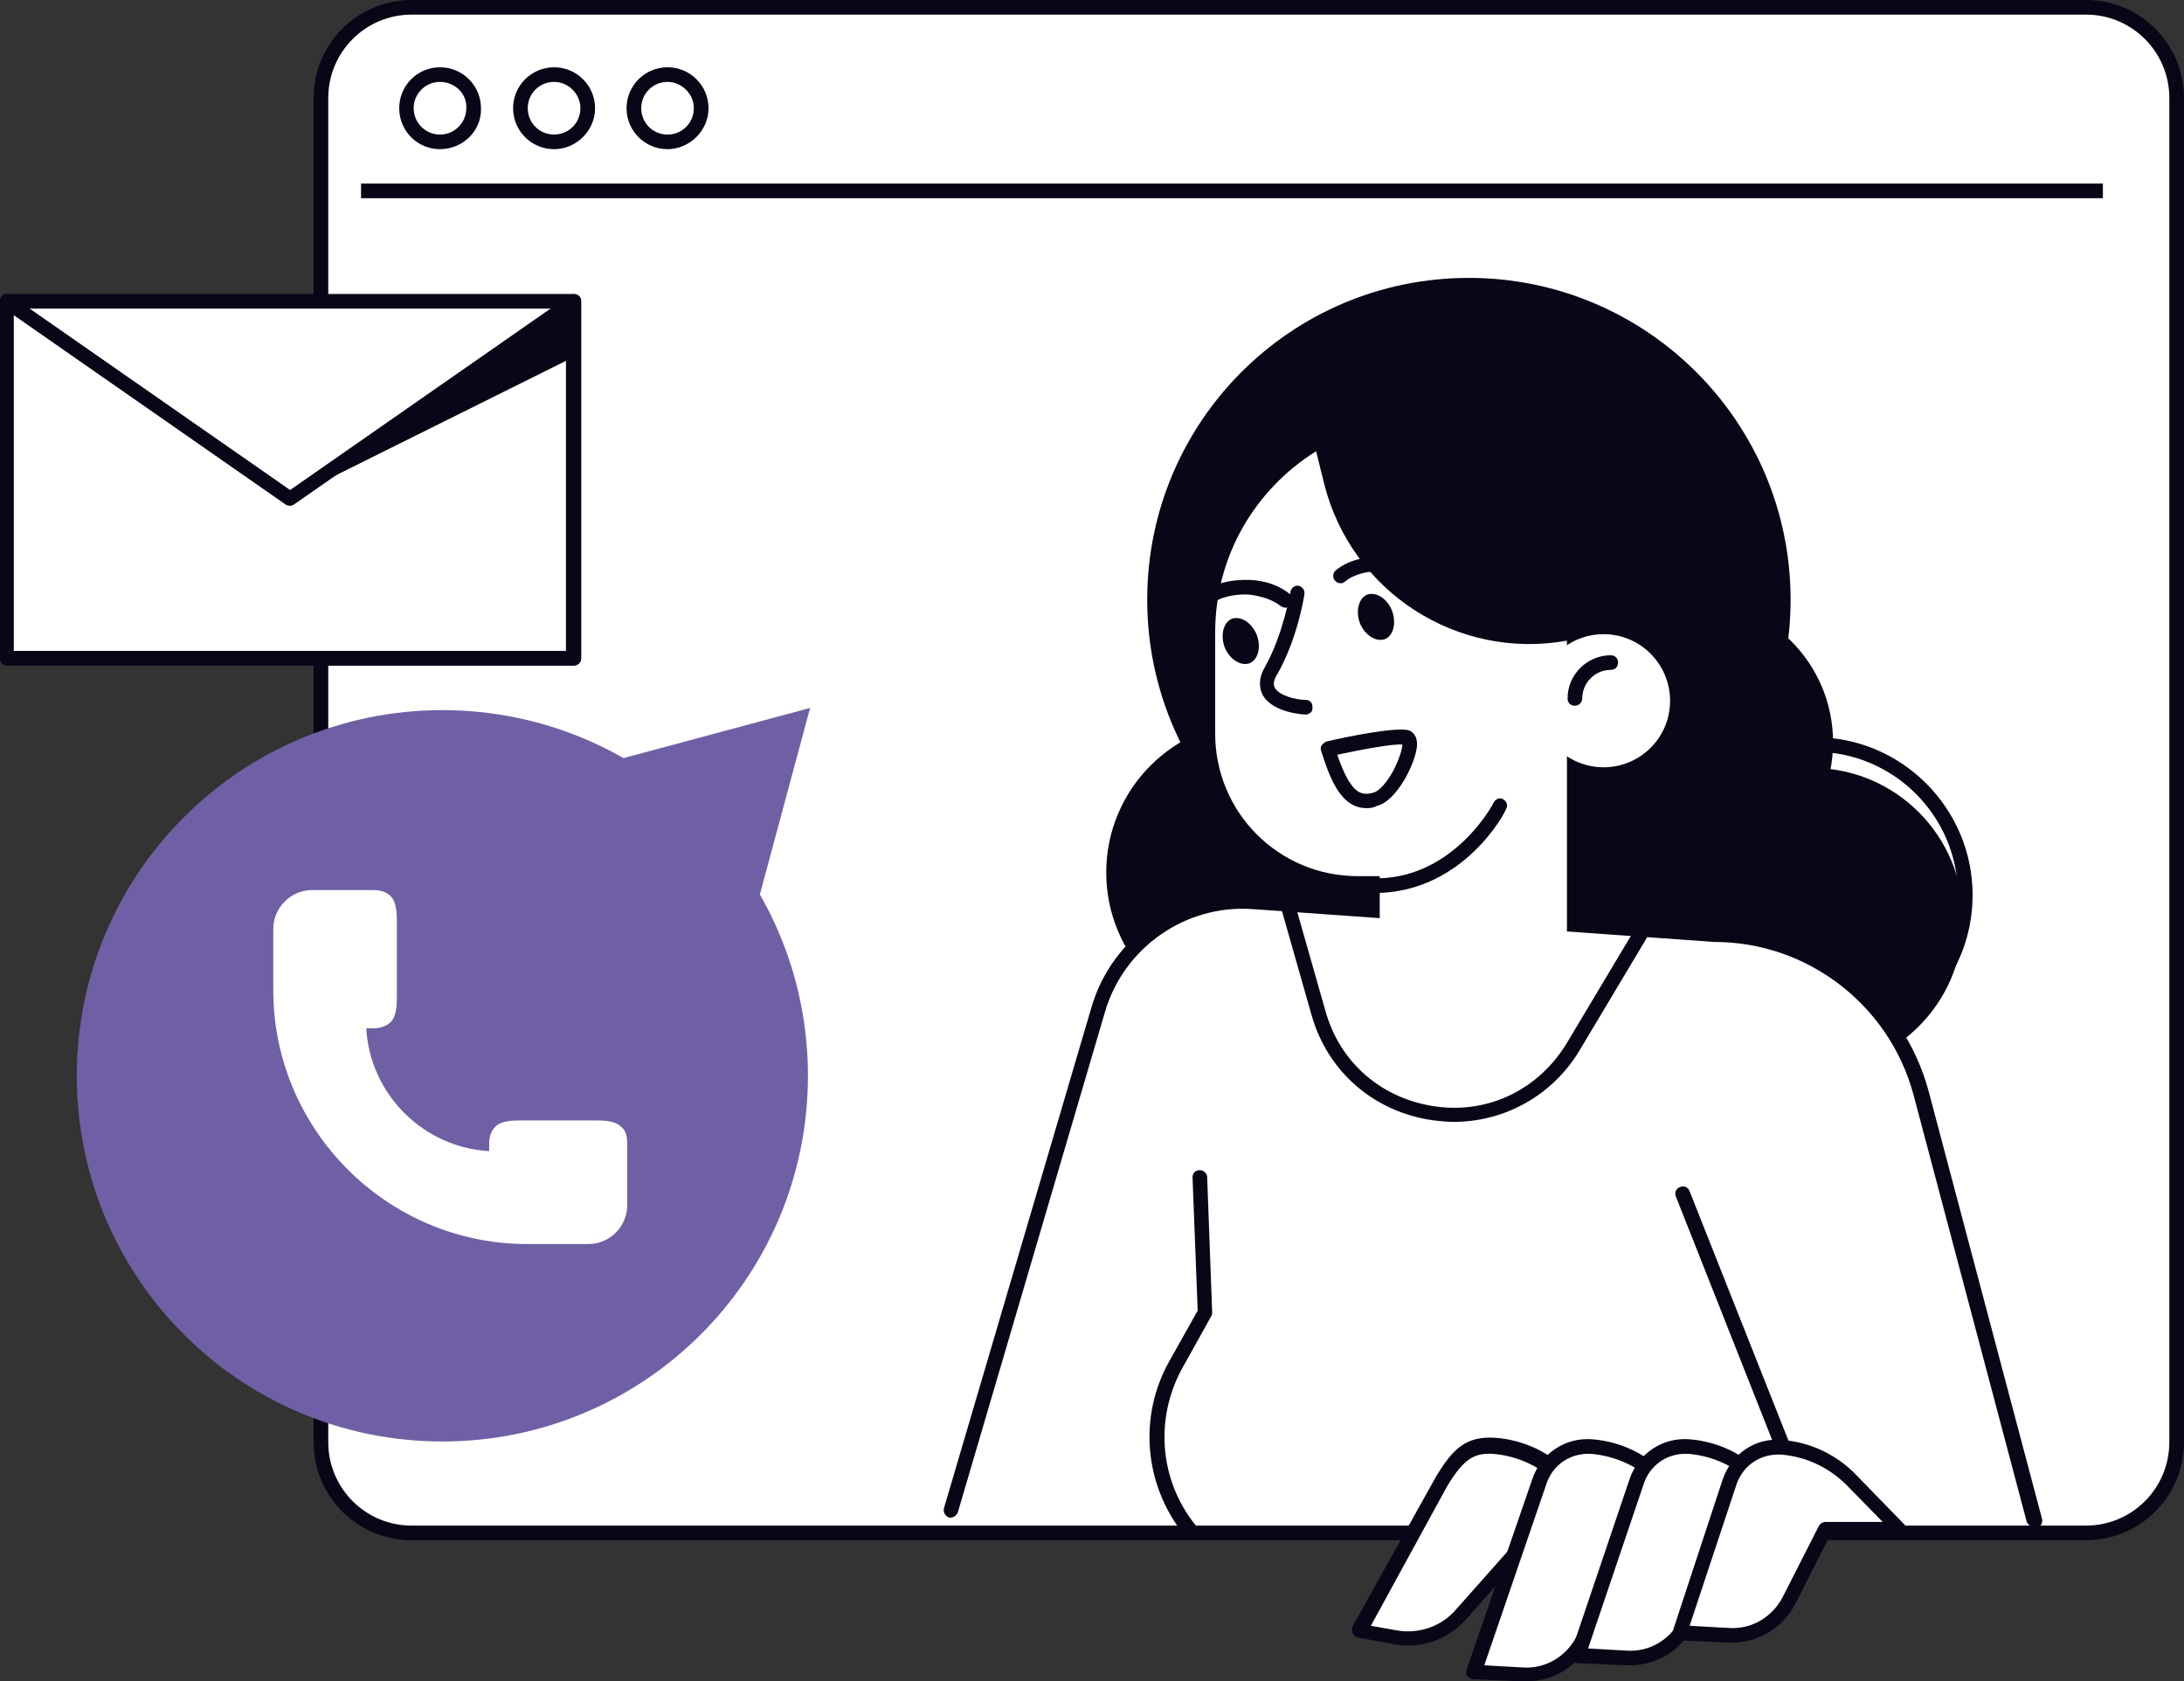 <svg xmlns="http://www.w3.org/2000/svg" id="Capa_1" data-name="Capa 1" viewBox="0 0 1245.32 958.61"><rect x="0" y="0" width="1245.32" height="958.61" fill="#333333" stroke="none"/><defs><style>      .cls-1 {        fill: #fff;      }      .cls-2 {        fill: #080717;      }      .cls-3 {        fill: #6f60a5;      }    </style></defs><path class="cls-1" d="m1189.48,873.96H234.65c-28.29,0-51.65-22.94-51.65-51.7V55.87c0-28.36,22.87-51.7,51.65-51.7h954.83c28.29,0,51.65,22.92,51.65,51.7v766.39c0,28.36-22.87,51.7-51.65,51.7Z"></path><path class="cls-2" d="m1189.48,878.13H234.65c-30.87,0-55.83-25.01-55.83-55.87V55.87c0-30.86,24.96-55.87,55.83-55.87h954.83c30.87,0,55.83,25.01,55.83,55.87v766.39c0,30.86-24.96,55.87-55.83,55.87ZM234.65,8.34c-26.2,0-47.47,21.26-47.47,47.53v766.39c0,26.27,21.28,47.53,47.47,47.53h954.83c26.2,0,47.47-21.26,47.47-47.53V55.87c0-26.27-21.28-47.53-47.47-47.53H234.65Z"></path><path class="cls-2" d="m250.88,85.05c-12.91,0-23.24-10.42-23.24-23.34s10.33-23.35,23.24-23.35,23.37,10.42,23.37,23.35c.49,12.93-10.45,23.34-23.37,23.34Zm0-38.36c-8.24,0-15,6.67-15,15.02s6.76,15,15,15,15-6.67,15-15c.49-8.35-6.64-15.02-15-15.02Z"></path><path class="cls-2" d="m315.94,85.05c-12.91,0-23.37-10.42-23.37-23.34s10.45-23.35,23.37-23.35,23.37,10.42,23.37,23.35-10.82,23.34-23.37,23.34Zm0-38.36c-8.36,0-15.01,6.67-15.01,15.02s6.64,15,15.01,15,15-6.67,15-15-7.01-15.02-15-15.02Z"></path><path class="cls-2" d="m380.63,85.05c-12.91,0-23.37-10.42-23.37-23.34s10.45-23.35,23.37-23.35,23.37,10.42,23.37,23.35-10.95,23.34-23.37,23.34Zm0-38.36c-8.36,0-15,6.67-15,15.02s6.64,15,15,15,15-6.67,15-15-7.13-15.02-15-15.02Z"></path><path class="cls-2" d="m1199.07,104.66H205.87v8.34h993.2v-8.34Z"></path><path class="cls-2" d="m1034.77,600.43c-49.56,0-90.02-40.45-90.02-90.07s40.46-90.06,90.02-90.06,90.02,40.44,90.02,90.06-40.46,90.07-90.02,90.07Zm0-171.79c-45.01,0-81.78,36.69-81.78,81.72s36.77,81.73,81.78,81.73,81.66-36.7,81.66-81.73-36.65-81.72-81.66-81.72Z"></path><path class="cls-2" d="m958.89,584.58c45.14,0,81.66-36.59,81.66-81.72s-36.52-81.72-81.66-81.72-81.78,36.59-81.78,81.72,36.65,81.72,81.78,81.72Z"></path><path class="cls-2" d="m717.11,583.75c47.6,0,86.21-38.64,86.21-86.31s-38.61-86.31-86.21-86.31-86.33,38.64-86.33,86.31,38.62,86.31,86.33,86.31Z"></path><path class="cls-2" d="m1033.05,610.43c47.72,0,86.33-38.64,86.33-86.31s-38.61-86.31-86.33-86.31-86.21,38.64-86.21,86.31,38.62,86.31,86.21,86.31Z"></path><path class="cls-1" d="m542.35,860.62l84.24-286.03c11.19-38.37,47.96-63.8,87.56-60.89l263.92,18.77c54.97,0,103.43,37.12,117.57,90.48l64.57,243.52-617.86-5.84Z"></path><path class="cls-2" d="m1159.84,870.63c-1.72,0-3.32-1.25-4.18-2.91l-64.57-243.52c-13.77-51.28-60.51-87.15-113.39-87.15l-263.92-18.77c-37.63-2.5-72.56,21.68-83.51,57.96l-84.12,286.04c-.86,2.08-2.95,3.33-5.04,2.91-2.09-.84-3.32-2.91-2.95-5.01l84.24-286.03c11.68-40.03,50.42-66.72,92.11-63.8l263.92,18.77c56.69,0,106.75,38.36,121.38,93.4l64.57,243.5c.49,2.09-.74,4.59-2.83,5.01-.86-.42-1.35-.42-1.72-.42Z"></path><path class="cls-3" d="m252.24,821.84c115.11,0,208.45-93.34,208.45-208.48s-93.34-208.49-208.45-208.49-208.45,93.34-208.45,208.49,93.22,208.48,208.45,208.48Z"></path><path class="cls-3" d="m461.92,403.63l-28.41,105.48-28.29,105.49-77.11-77.13-77.23-77.13,105.52-28.36,105.52-28.35Z"></path><path class="cls-1" d="m877.11,871.46h42.18l-27.06-27.94c-10.45-10.83-24.72-17.51-39.72-18.77-13.28-1.24-20.41,3.76-30.01,19.6l-47.47,85.47,20.05,3.76c14.14,2.5,28.78-2.51,38.74-13.34l43.29-48.79Z"></path><path class="cls-2" d="m802.58,938.18c-2.95,0-5.41-.42-8.36-.84l-20.05-3.75c-1.23-.42-2.46-1.25-2.95-2.51-.37-1.25-.37-2.5,0-3.75l47.6-85.47c9.59-15.85,17.09-23.35,34.19-22.1,15.87,1.24,30.87,8.34,42.06,20.01l27.18,27.94c1.23,1.24,1.6,2.91.74,4.59-.74,1.66-2.09,2.5-3.69,2.5h-40.46l-42.06,47.53c-8.86,10.43-21.28,15.85-34.19,15.85Zm-20.91-11.26l14.14,2.51c12.91,2.5,26.32-2.09,34.68-12.1l43.29-48.79c.86-.82,2.09-1.24,2.95-1.24h32.59l-20.54-20.86c-9.96-10-22.87-16.26-37.02-17.51-11.31-.82-17.09,2.93-26.32,17.93l-43.78,80.06Z"></path><path class="cls-1" d="m932.57,871.46h42.18l-27.18-27.94c-10.33-10.83-24.6-17.51-39.6-18.77-13.28-1.24-25.83,7.1-30.01,19.6l-37.51,108.83,27.92,1.25c14.27.84,27.92-7.1,34.19-20.02l30.01-62.96Z"></path><path class="cls-2" d="m870.1,958.61h-2.09l-27.92-1.25c-1.23,0-2.58-.84-3.32-1.66-.86-.84-.86-2.51-.49-3.76l37.51-108.83c5.04-14.59,18.82-23.76,34.19-22.52,15.86,1.25,30.87,8.35,42.18,20.02l27.06,27.93c1.23,1.25,1.72,2.93.86,4.59-.86,1.67-2.09,2.51-3.81,2.51h-39.6l-28.78,60.88c-6.15,13.76-20.41,22.1-35.79,22.1Zm-23.74-9.17l22.01,1.25c12.91.84,24.6-6.26,30.5-17.51l30.01-63.38c.86-1.25,2.09-2.5,3.69-2.5h32.59l-20.42-20.86c-10.08-10-23-16.26-37.14-17.51-11.68-.82-22.14,5.84-25.83,17.11l-35.42,103.4Z"></path><path class="cls-1" d="m988.04,871.46h42.18l-27.18-27.94c-10.33-10.83-24.6-17.51-39.6-18.77-13.28-1.24-25.83,7.1-30.01,19.6l-33.7,99.65,27.92,1.25c14.14.84,27.92-7.08,34.19-20.01l26.2-53.79Z"></path><path class="cls-2" d="m929.25,949.43h-2.09l-27.92-1.25c-1.23,0-2.46-.84-3.32-1.66-.86-1.25-.86-2.51-.37-3.75l33.7-99.66c5.04-14.59,18.82-23.76,34.19-22.52,15.87,1.25,30.87,8.35,42.18,20.02l27.06,27.93c1.23,1.25,1.72,2.93.86,4.59-.86,1.67-2.09,2.51-3.81,2.51h-39.6l-24.96,51.7c-6.64,13.76-20.42,22.1-35.91,22.1Zm-23.73-9.59l22.14,1.25c12.91.84,24.6-6.26,30.38-17.51l26.32-53.79c.86-1.25,2.09-2.5,3.69-2.5h32.59l-20.41-20.86c-10.09-10-23-16.26-37.14-17.51-11.68-.82-22.14,5.84-25.83,17.11l-31.73,93.81Z"></path><path class="cls-1" d="m1041.04,871.46h42.06l-27.06-27.94c-10.45-10.83-24.6-17.51-39.6-18.77-13.41-1.24-25.83,7.1-30.01,19.6l-28.41,86.31,27.92,1.25c14.27.84,27.92-7.08,34.19-20.01l20.91-40.45Z"></path><path class="cls-2" d="m987.67,936.51h-2.09l-27.92-1.25c-1.23,0-2.58-.84-3.32-1.66-.86-1.25-.86-2.51-.49-3.76l28.41-86.31c5.04-14.6,18.69-24.18,34.19-22.52,15.87,1.25,30.87,8.34,42.06,20.02l27.18,27.93c1.23,1.25,1.6,2.93.74,4.59-.74,1.67-2.09,2.51-3.69,2.51h-39.6l-19.68,38.78c-6.64,12.93-20.78,21.68-35.79,21.68Zm-24.23-9.59l22.5,1.25c12.91.84,24.6-6.26,30.5-17.51l20.78-40.87c.86-1.25,2.09-2.08,3.81-2.08h32.47l-20.41-20.86c-9.96-10-22.88-16.26-37.14-17.51-11.68-.82-22.01,5.84-25.83,17.09l-26.69,80.48Z"></path><path class="cls-1" d="m327.25,375.27v-203.49H3.69v203.49h323.57Z"></path><path class="cls-2" d="m327.25,379.44H4.06c-2.46,0-4.06-1.67-4.06-4.17v-203.49c0-2.5,1.6-4.17,4.06-4.17h323.2c2.46,0,4.18,1.67,4.18,4.17v203.49c0,2.5-2.09,4.17-4.18,4.17ZM7.87,371.1h314.83v-195.15H7.87v195.15Z"></path><path class="cls-1" d="m327.25,375.27v-203.49l-161.84,112.17L3.69,171.78v203.49h323.57Z"></path><path class="cls-2" d="m327.25,379.44H4.06c-2.46,0-4.06-1.67-4.06-4.17v-203.49c0-1.66.74-2.91,1.97-3.75,1.35-.84,2.95-.42,4.18.42l159.26,110.92,159.26-110.92c1.35-.84,2.95-.84,4.18-.42,1.35.84,2.09,2.09,2.09,3.75v203.49c.49,2.5-1.6,4.17-3.69,4.17ZM7.87,371.1h314.83v-191.38l-155.2,107.99c-1.23.84-3.32.84-4.55,0L7.87,179.71v191.38Z"></path><path class="cls-2" d="m327.25,203.47v-31.69l-161.84,112.17,161.84-80.48Z"></path><path class="cls-1" d="m354.31,642.54c-3.69-3.75-9.96-3.75-16.23-3.75h-39.6c-6.27,0-12.54,0-16.23,3.75-2.09,2.09-3.32,5.42-3.32,9.59v4.17c-37.63-2.09-68.01-32.53-70.1-70.05h4.18c4.18,0,7.13-1.25,9.59-3.33,3.69-3.76,3.69-10.01,3.69-16.27v-39.61c0-6.25,0-12.51-3.69-16.26-2.09-2.08-5.41-3.33-9.59-3.33h-35.05c-12.05,0-22.14,10.01-22.14,22.1v35.03c0,79.64,65.06,144.69,144.75,144.69h35.05c12.05,0,22.01-10.01,22.01-22.1v-35.03c0-4.17-.74-7.5-3.32-9.59Z"></path><path class="cls-2" d="m837.51,525.38c101.34,0,183.49-82.14,183.49-183.46s-82.15-183.48-183.49-183.48-183.37,82.15-183.37,183.48,82.15,183.46,183.37,183.46Z"></path><path class="cls-2" d="m963.44,504.94c45.13,0,81.78-36.59,81.78-81.72s-36.65-81.72-81.78-81.72-81.66,36.59-81.66,81.72,36.52,81.72,81.66,81.72Z"></path><path class="cls-1" d="m754.99,275.62l-4.55-18.35c-34.68,21.68-57.55,59.62-57.55,103.4v57.54c0,45.04,36.28,81.32,81.29,81.32h12.54v86.31h106.75v-220.58c-62.11,11.27-122.98-27.51-138.48-89.64Z"></path><path class="cls-2" d="m775.4,355.26c2.95,7.08,9.22,10.83,14.27,9.16,4.92-2.08,6.64-9.16,4.06-16.26-2.83-7.08-9.1-10.83-14.14-9.17-5.04,2.09-6.64,9.59-4.18,16.27Z"></path><path class="cls-2" d="m779.21,460.74c-12.91,0-19.68-12.51-25.83-32.52-.49-1.25-.49-2.51.37-3.33.37-.84,1.72-1.67,2.46-2.09,12.18-2.91,41.32-8.76,47.59-6.25,1.6.82,4.55,2.91,4.18,8.76-.86,10-11.68,31.68-23,34.19-2.09,1.24-4.18,1.24-5.78,1.24Zm-16.73-30.44c7.99,22.94,13.77,23.35,20.41,21.68,2.58-.41,7.13-4.57,11.32-12.09,3.69-7.08,5.41-12.93,5.41-15.42-5.04-.42-21.64,2.5-37.14,5.83Z"></path><path class="cls-2" d="m744.53,407.38c-2.09,0-19.18-1.25-24.6-11.27-1.6-3.33-2.83-8.76,1.35-15.84,10.33-18.35,14.51-42.53,14.51-42.95.49-2.09,2.58-3.75,4.55-3.35,2.09.42,3.81,2.51,3.44,4.59,0,1.25-4.18,26.27-15.5,45.87-2.09,3.33-2.46,5.84-1.23,7.92,2.46,4.17,11.68,6.68,17.46,6.68,2.58,0,4.18,2.08,3.81,4.59.37,2.08-1.72,3.75-3.81,3.75Z"></path><path class="cls-2" d="m810.08,333.16c-.86,0-1.72-.42-2.58-.84-4.55-3.75-11.19-5.84-18.32-6.68-8.73-.42-17.09,1.67-22.14,5.84-1.6,1.67-4.55,1.25-5.78-.42-1.72-1.67-1.23-4.59.37-5.84,6.76-5.83,17.58-8.34,28.41-7.92,8.73.42,17.09,3.33,22.87,8.34,1.72,1.25,2.09,4.17.86,5.84-1.23.84-2.46,1.67-3.69,1.67Z"></path><path class="cls-2" d="m698.29,369.01c2.95,7.1,9.22,10.85,14.14,9.17,5.04-2.08,6.76-9.17,4.18-16.26-2.95-7.08-9.1-10.83-14.14-9.17-5.04,2.09-6.64,9.59-4.18,16.26Z"></path><path class="cls-2" d="m732.85,346.5c-.74,0-1.6-.42-2.46-.84-4.55-3.75-11.19-5.84-18.32-6.68-8.73-.42-17.09,1.67-22.14,5.84-1.6,1.67-4.55,1.25-5.78-.42-1.72-1.67-1.23-4.59.37-5.84,6.64-5.83,17.59-8.34,28.41-7.92,8.73.42,17.09,3.33,22.88,8.34,1.72,1.25,2.09,4.17.86,5.84-1.72,1.25-2.95,1.67-3.81,1.67Z"></path><path class="cls-2" d="m785.85,509.11c-2.09,0-4.18-1.66-4.18-4.17s1.72-4.17,4.18-4.17c43.78-.82,65.92-42.95,65.92-43.36,1.23-2.08,3.69-2.91,5.41-1.66,2.09,1.24,2.83,3.75,1.6,5.41-.37,2.09-24.11,46.71-72.93,47.95Z"></path><path class="cls-1" d="m951.27,408.24c4.8-20.4-7.87-40.83-28.16-45.65-20.41-4.82-40.83,7.81-45.75,28.21-4.8,20.39,7.87,40.83,28.29,45.64,20.41,4.82,40.83-7.81,45.63-28.2Z"></path><path class="cls-2" d="m898.01,402.37c-2.46,0-4.18-1.67-4.18-4.17,0-13.76,11.31-24.61,24.6-24.61,2.46,0,4.18,1.67,4.18,4.17s-1.72,4.17-4.18,4.17c-9.1,0-16.24,7.51-16.24,16.27,0,2.08-1.72,4.17-4.18,4.17Z"></path><path class="cls-2" d="m678.25,876.47c-1.23,0-2.46-.42-3.32-1.67-22.51-28.36-25.83-67.14-8.36-98.41l16.36-29.18-2.95-75.89c0-2.5,1.6-4.17,4.18-4.17,2.09,0,4.18,1.67,4.18,4.17l2.83,76.73c0,.84,0,1.67-.37,2.08l-16.73,30.03c-15.74,28.77-12.91,63.79,7.5,89.22,1.35,1.67,1.35,4.59-.74,5.84-.86.84-1.72,1.25-2.58,1.25Z"></path><path class="cls-2" d="m828.78,639.63c-3.69,0-7.5-.42-11.19-.84-33.82-4.59-60.51-27.52-69.73-60.04l-17.09-60.05c-.74-2.08.86-4.59,2.95-5.01,2.09-.82,4.67.84,5.04,2.93l17.09,60.04c8.36,29.6,32.47,50.04,62.97,54.21,30.38,4.17,58.78-10.01,74.65-36.28l38.37-64.21c1.23-2.09,3.69-2.51,5.78-1.25,2.09,1.25,2.46,3.75,1.23,5.84l-38.37,64.21c-15.37,25.43-42.55,40.45-71.7,40.45Z"></path><path class="cls-2" d="m1016.45,828.94c-1.72,0-3.32-.84-3.81-2.51l-57.06-144.27c-.86-2.09,0-4.59,2.46-5.42,2.09-.84,4.55,0,5.41,2.51l57.19,144.27c.74,2.08,0,4.59-2.58,5.42-.74-.42-1.23,0-1.6,0Z"></path></svg>